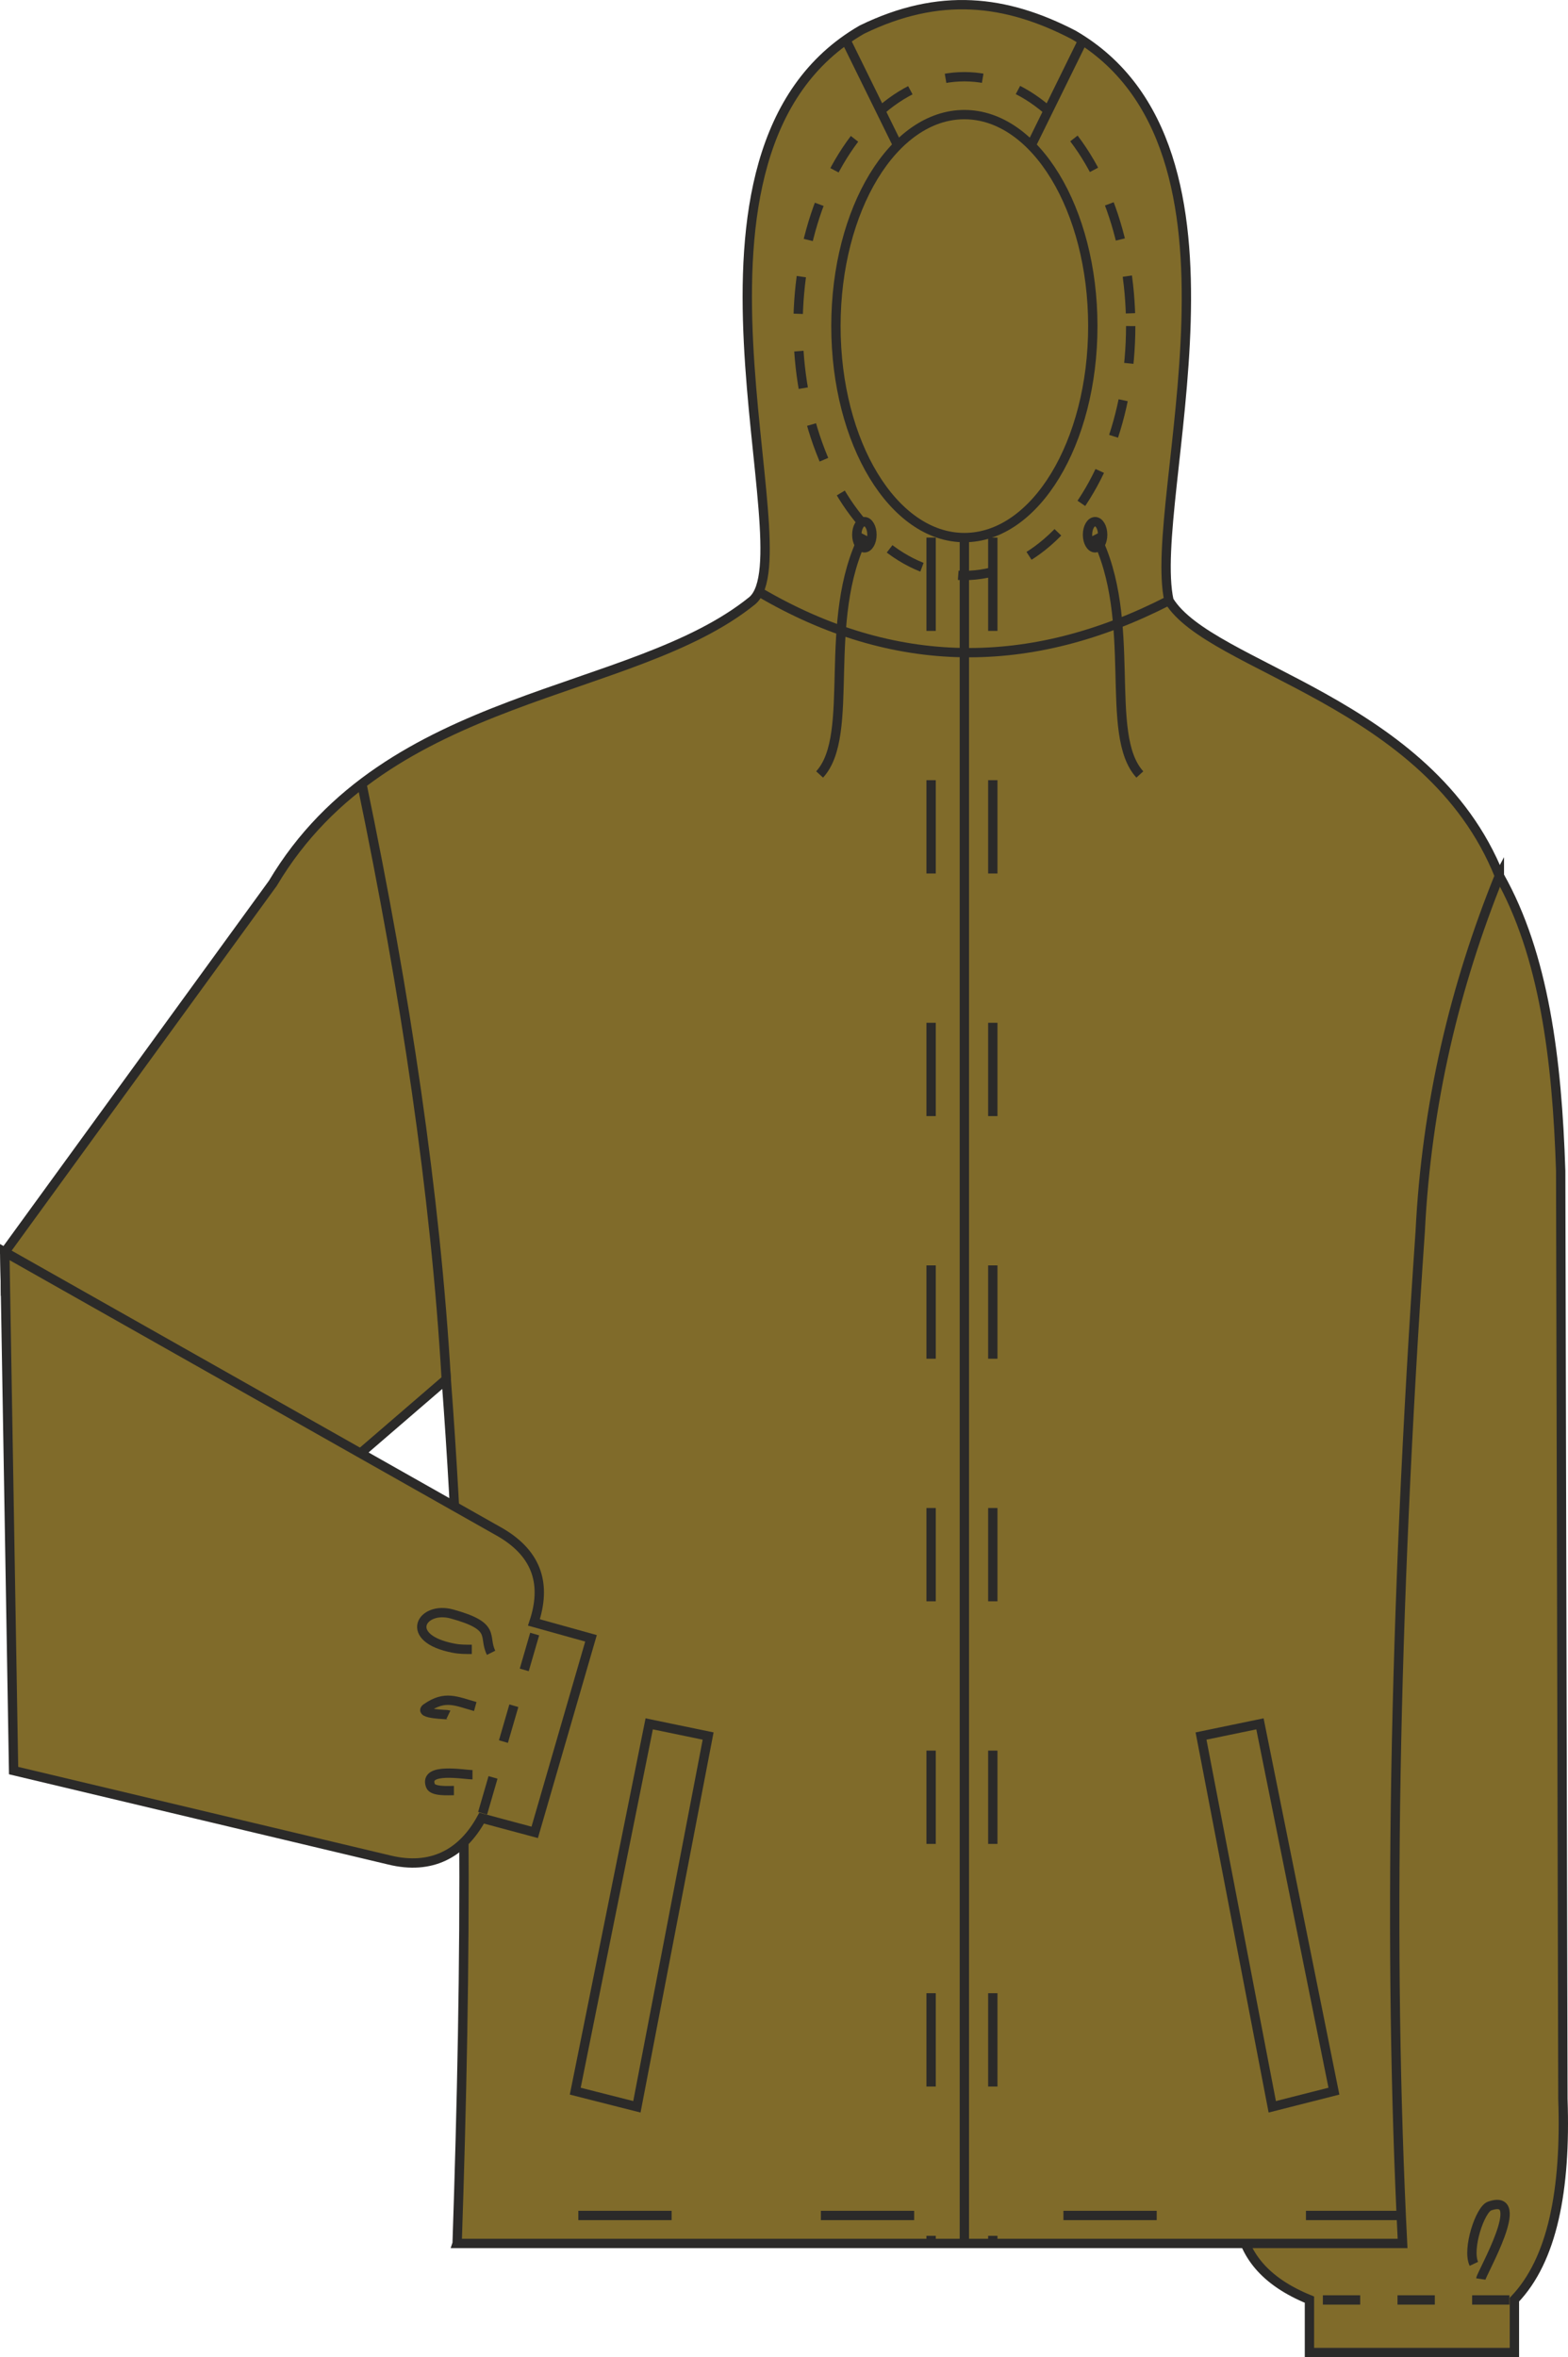 <?xml version="1.0" encoding="UTF-8"?>
<!DOCTYPE svg PUBLIC "-//W3C//DTD SVG 1.1//EN" "http://www.w3.org/Graphics/SVG/1.1/DTD/svg11.dtd">
<!-- Creator: CorelDRAW -->
<svg xmlns="http://www.w3.org/2000/svg" xml:space="preserve" width="44.475mm" height="66.844mm" version="1.1" style="shape-rendering:geometricPrecision; text-rendering:geometricPrecision; image-rendering:optimizeQuality; fill-rule:evenodd; clip-rule:evenodd"
viewBox="0 0 3890.82 5847.63"
 xmlns:xlink="http://www.w3.org/1999/xlink"
 xmlns:xodm="http://www.corel.com/coreldraw/odm/2003">
 <defs>
  <style type="text/css">
   <![CDATA[
    .str0 {stroke:#2B2A29;stroke-width:23.15;stroke-miterlimit:22.926}
    .str1 {stroke:#2B2A29;stroke-width:23.15;stroke-miterlimit:22.926;stroke-dasharray:92.591 92.591}
    .str2 {stroke:#2B2A29;stroke-width:23.15;stroke-miterlimit:22.926;stroke-dasharray:231.478 370.365}
    .fil1 {fill:none}
    .fil0 {fill:#806b2a}
   ]]>
  </style>
 </defs>
 <g id="Слой_x0020_1">
  <path class="fil0 str0" d="M3720.48 2172.62c111.13,196.63 143.26,455.35 152.2,732.26l5.47 2302.27c7.84,225.8 -26.05,399.45 -120.31,497.65l0 131.24 -508.58 0 0 -131.24c-110.8,-44.97 -166.28,-113.63 -175,-202.34l289.84 -2663.21 356.38 -666.64z"/>
  <path class="fil0 str0" d="M1134.3 5565.35c22.94,-682.61 30.45,-1380.65 -26.96,-2143.61l-260.14 224.15 -833.56 -438.55 -1.72 -101.23 665.09 -914.88c285.5,-480.32 890.91,-459.06 1190.07,-701.5 137.63,-119.81 -254.25,-1113.31 271.64,-1416.3 192.41,-93.7 356.93,-74.13 524.73,12.74 484.87,281.12 181.6,1149.79 237.2,1403.57 102.81,168.5 645.53,247.41 819.83,682.9 -110.57,273.41 -180.65,565.49 -196.42,882.64 -65.79,953.75 -80.03,1789.69 -43.75,2510.09l-2346.02 0z"/>
  <path class="fil0 str0" d="M11.92 3106.1l21.82 1286.24 932.14 221.75c104.7,25.56 181.3,-15.69 229.26,-103.83l131.7 35.3 139.67 -481.33 -141.64 -39.43c30.51,-91.42 10.89,-168.09 -82.57,-223.06l-1230.38 -695.64z"/>
  <ellipse class="fil0 str1" cx="2392.97" cy="808.91" rx="412.72" ry="618.64"/>
  <ellipse class="fil0 str0" cx="2392.97" cy="808.91" rx="318.71" ry="524.65"/>
  <line class="fil1 str0" x1="2227.41" y1="360.51" x2="2099.33" y2= "100.09" />
  <line class="fil1 str0" x1="2558.79" y1="360.51" x2="2686.86" y2= "100.09" />
  <path class="fil1 str0" d="M1882.84 1467.83c334.64,197.12 674.05,198.46 1017.81,21.89"/>
  <path class="fil1 str0" d="M1107.33 3421.73c-26.64,-458.85 -100.74,-954.65 -209.41,-1477.32"/>
  <polygon class="fil0 str0" points="3126.43,4276.37 2980.22,4306.62 3156.99,5226.4 3309.96,5187.59 "/>
  <polygon class="fil0 str0" points="1610.94,4276.37 1757.15,4306.62 1580.38,5226.4 1427.42,5187.59 "/>
  <line class="fil1 str0" x1="2392.97" y1="1333.55" x2="2392.97" y2= "5565.35" />
  <g id="_1676198244960">
   <line class="fil1 str2" x1="2310.43" y1="1333.55" x2="2310.43" y2= "5565.35" />
   <line class="fil1 str2" x1="2463.56" y1="1333.55" x2="2463.56" y2= "5565.35" />
  </g>
  <line class="fil1 str2" x1="3472.09" y1="5495.98" x2="1140.17" y2= "5495.98" />
  <line class="fil1 str1" x1="3745.52" y1="5705.54" x2="3249.27" y2= "5705.54" />
  <line class="fil1 str1" x1="1197.55" y1="4498.2" x2="1336" y2= "4021.64" />
  <ellipse class="fil0 str0" cx="2144.86" cy="1326.5" rx="18.8" ry="32.47"/>
  <path class="fil1 str0" d="M2033.78 1921.22c91.24,-99.39 2.75,-382.54 111.08,-594.71"/>
  <path class="fil1 str0" d="M1218.62 4100.11c-20.68,-41.32 15.57,-65.3 -97.26,-96.28 -75.46,-20.73 -123.11,60.6 4.24,84.86 16.21,3.09 29.11,2.89 45.17,2.89"/>
  <path class="fil1 str0" d="M1179.31 4233.4c-47.37,-13.04 -74.63,-28.97 -121.34,3.86 -21.31,14.99 53.06,15.88 54.69,16.66"/>
  <path class="fil1 str0" d="M1172.48 4402.59c-21.6,0 -121.88,-19.32 -104.25,27.49 5.56,14.77 45.08,11.82 58.11,11.82"/>
  <path class="fil1 str0" d="M3674.36 5653.53c2.19,-14.69 119.12,-215.28 21.68,-180.84 -23.43,8.27 -56.16,106.7 -38.77,143.25"/>
  <ellipse class="fil0 str0" cx="2717.33" cy="1326.5" rx="18.8" ry="32.47"/>
  <path class="fil1 str0" d="M2828.41 1921.22c-91.24,-99.39 -2.76,-382.54 -111.09,-594.71"/>
 </g>
</svg>
